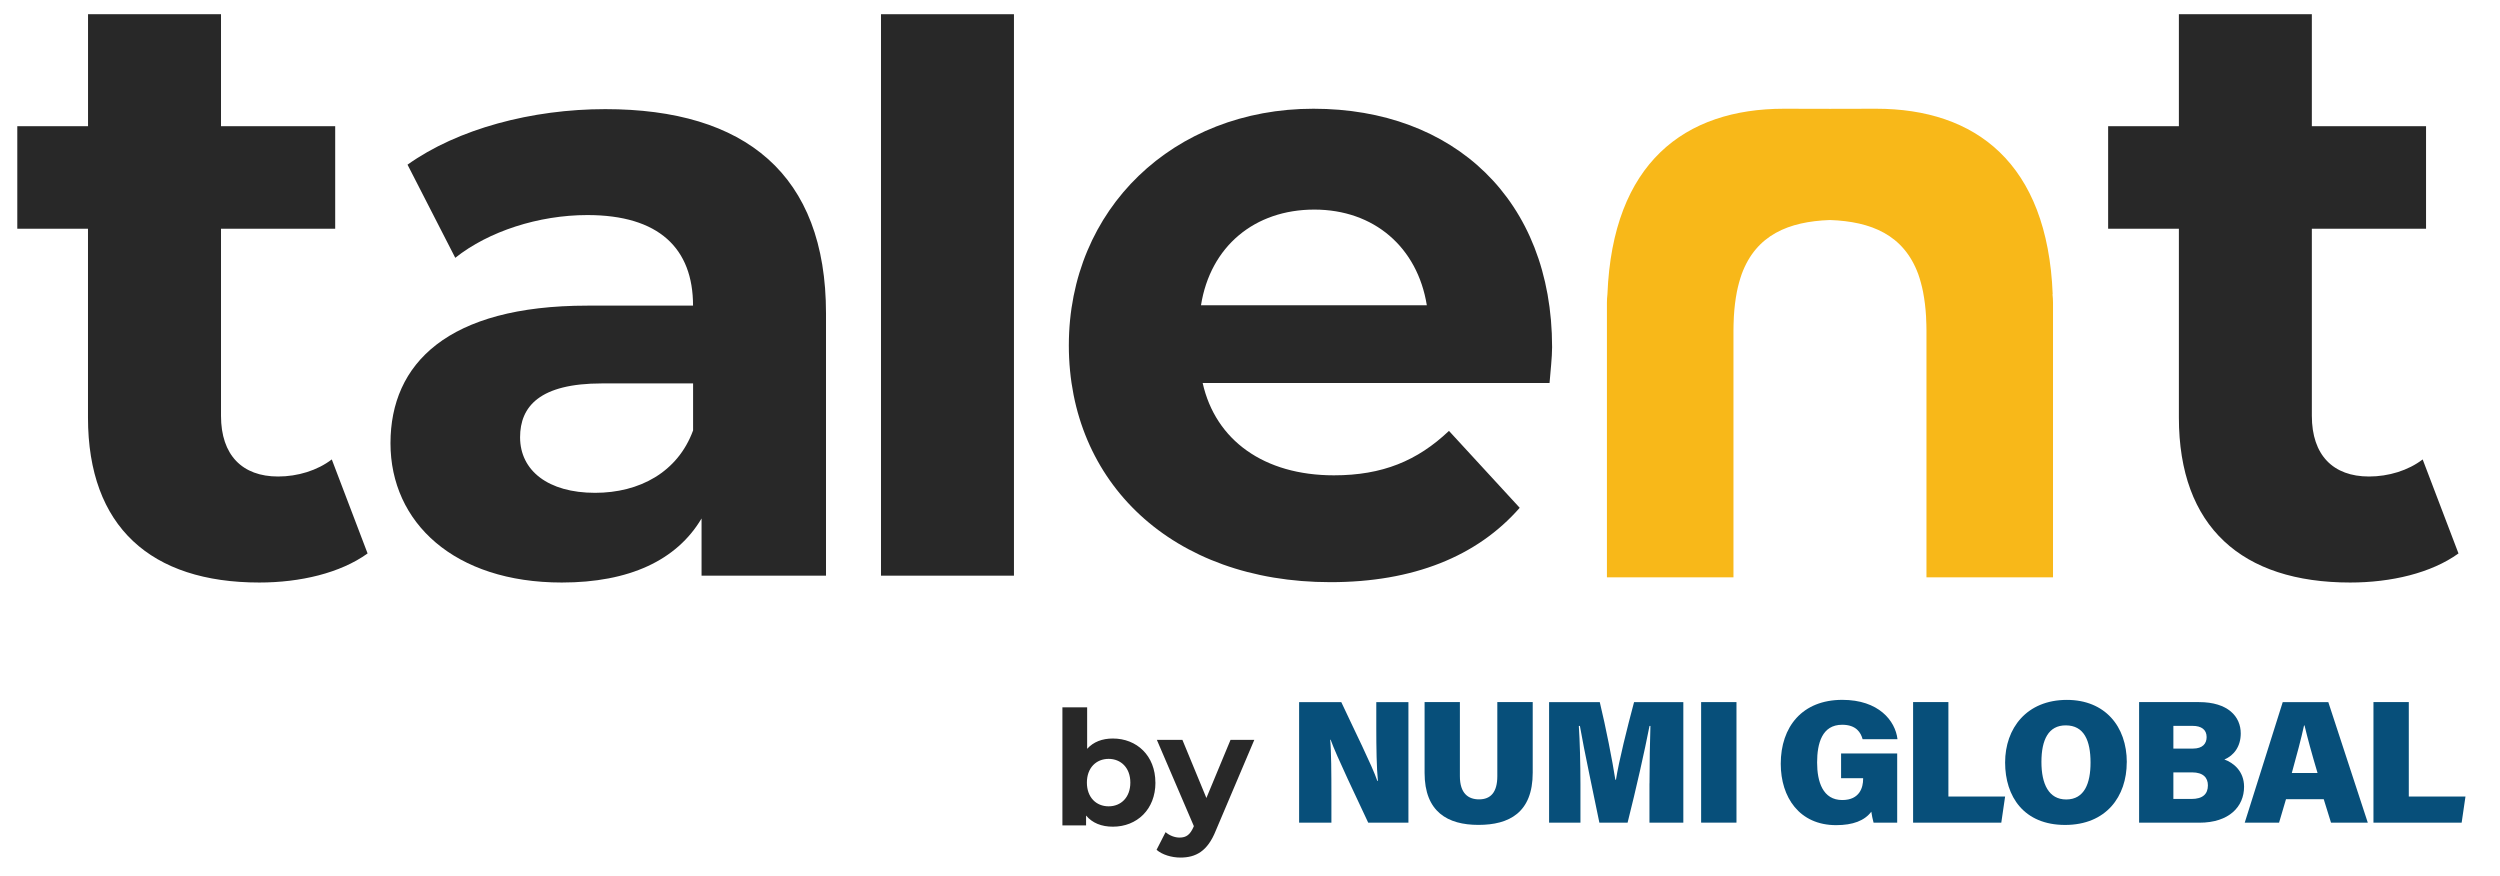 <svg width="217" height="76" viewBox="0 0 217 76" fill="none" xmlns="http://www.w3.org/2000/svg">
<path d="M31.902 48.042C29.533 49.746 26.058 50.563 22.508 50.563C13.113 50.563 7.637 45.742 7.637 36.246V19.852H1.501V10.952H7.641V1.234H19.183V10.952H29.095V19.852H19.183V36.096C19.183 39.509 21.033 41.361 24.137 41.361C25.837 41.361 27.541 40.841 28.799 39.878L31.906 48.037L31.902 48.042Z" fill="#282828"/>
<path d="M71.697 27.195V49.968H60.895V45.001C58.748 48.636 54.609 50.563 48.765 50.563C39.446 50.563 33.894 45.369 33.894 38.471C33.894 31.572 38.848 26.529 50.983 26.529H60.156C60.156 21.561 57.199 18.667 50.983 18.667C46.764 18.667 42.403 20.079 39.517 22.378L35.373 14.294C39.738 11.178 46.175 9.473 52.537 9.473C64.667 9.473 71.697 15.111 71.697 27.204V27.195ZM60.16 37.361V33.281H52.245C46.843 33.281 45.143 35.283 45.143 37.956C45.143 40.85 47.583 42.777 51.651 42.777C55.498 42.777 58.828 40.996 60.16 37.361Z" fill="#282828"/>
<path d="M76.47 1.234H88.011V49.968H76.47V1.234Z" fill="#282828"/>
<path d="M134.5 33.246H104.392C105.503 38.213 109.717 41.258 115.783 41.258C119.997 41.258 123.03 39.998 125.77 37.401L131.911 44.077C128.21 48.303 122.662 50.532 115.486 50.532C101.726 50.532 92.775 41.853 92.775 29.983C92.775 18.112 101.873 9.438 114.007 9.438C126.142 9.438 134.722 17.3 134.722 30.134C134.722 31.021 134.576 32.287 134.5 33.25V33.246ZM104.246 26.498H123.849C123.034 21.455 119.262 18.192 114.083 18.192C108.903 18.192 105.056 21.384 104.246 26.498Z" fill="#282828"/>
<path d="M213.392 48.042C211.023 49.746 207.548 50.563 203.998 50.563C194.603 50.563 189.127 45.742 189.127 36.246V19.852H182.986V10.952H189.127V1.234H200.668V10.952H210.581V19.852H200.668V36.096C200.668 39.509 202.519 41.361 205.627 41.361C207.327 41.361 209.031 40.841 210.288 39.878L213.396 48.037L213.392 48.042Z" fill="#282828"/>
<path d="M178.174 25.539C177.723 14.13 171.463 9.438 162.847 9.438C160.103 9.438 159.571 9.438 158.85 9.447C158.132 9.438 157.601 9.438 154.852 9.438C146.237 9.438 139.977 14.13 139.525 25.539C139.499 25.783 139.481 26.023 139.481 26.254V50.115H150.465V28.669C150.465 28.331 150.478 28.012 150.491 27.697C150.491 27.617 150.491 27.537 150.5 27.461C150.544 26.715 150.629 26.018 150.752 25.379C150.752 25.361 150.761 25.344 150.761 25.326C150.814 25.055 150.881 24.793 150.947 24.54C150.983 24.411 151.018 24.283 151.058 24.158C151.098 24.034 151.138 23.91 151.182 23.785C152.439 20.385 155.255 19.226 158.841 19.098C162.427 19.226 165.242 20.385 166.5 23.785C166.544 23.905 166.584 24.03 166.624 24.158C166.664 24.283 166.699 24.411 166.734 24.54C166.801 24.793 166.867 25.051 166.92 25.326C166.92 25.344 166.929 25.361 166.929 25.379C167.053 26.023 167.137 26.715 167.182 27.461C167.182 27.537 167.186 27.621 167.19 27.697C167.204 28.016 167.217 28.336 167.217 28.669V50.115H178.201V26.254C178.201 26.023 178.183 25.783 178.156 25.539H178.174Z" fill="#F8B819"/>
<path d="M100.292 67.929C100.292 70.264 98.681 71.756 96.6 71.756C95.608 71.756 94.811 71.436 94.271 70.788V71.645H92.217V61.395H94.364V64.999C94.913 64.391 95.675 64.103 96.596 64.103C98.676 64.103 100.288 65.594 100.288 67.929H100.292ZM98.114 67.929C98.114 66.647 97.299 65.87 96.228 65.87C95.157 65.87 94.342 66.642 94.342 67.929C94.342 69.217 95.157 69.989 96.228 69.989C97.299 69.989 98.114 69.217 98.114 67.929Z" fill="#282828"/>
<path d="M108.876 64.214L105.529 72.102C104.812 73.896 103.794 74.437 102.457 74.437C101.7 74.437 100.872 74.189 100.39 73.763L101.173 72.231C101.505 72.52 101.957 72.702 102.386 72.702C102.979 72.702 103.307 72.44 103.599 71.778L103.626 71.707L100.416 64.223H102.634L104.715 69.266L106.809 64.223H108.876V64.214Z" fill="#282828"/>
<path d="M112.763 71.41V60.947H116.425C117.522 63.304 119.112 66.487 119.55 67.778H119.603C119.488 66.691 119.462 64.844 119.462 63.175V60.947H122.251V71.41H118.762C117.877 69.514 115.991 65.59 115.499 64.209H115.459C115.557 65.195 115.566 67.219 115.566 69.061V71.41H112.768H112.763Z" fill="#074F7A"/>
<path d="M126.718 60.942V67.374C126.718 68.875 127.453 69.385 128.382 69.385C129.387 69.385 129.967 68.773 129.967 67.374V60.942H133.04V67.068C133.04 70.544 130.99 71.601 128.329 71.601C125.668 71.601 123.654 70.482 123.654 67.082V60.942H126.718Z" fill="#074F7A"/>
<path d="M143.178 67.996C143.178 66.362 143.213 64.254 143.257 63.011H143.178C142.739 65.257 142.04 68.365 141.274 71.41H138.826C138.228 68.453 137.542 65.341 137.135 63.011H137.042C137.126 64.24 137.183 66.282 137.183 68.076V71.41H134.461V60.947H138.861C139.375 63.064 139.977 66.136 140.212 67.681H140.265C140.535 65.998 141.23 63.219 141.836 60.947H146.113V71.41H143.173V67.996H143.178Z" fill="#074F7A"/>
<path d="M150.726 60.942H147.658V71.405H150.726V60.942Z" fill="#074F7A"/>
<path d="M164.68 71.41H162.626C162.546 71.126 162.462 70.7 162.431 70.455C161.842 71.237 160.829 71.623 159.377 71.623C156.18 71.623 154.569 69.199 154.569 66.296C154.569 63.086 156.433 60.747 159.912 60.747C163.064 60.747 164.512 62.553 164.702 64.16H161.674C161.524 63.606 161.134 62.909 159.899 62.909C158.155 62.909 157.725 64.516 157.725 66.189C157.725 67.863 158.225 69.443 159.908 69.443C161.448 69.443 161.719 68.311 161.719 67.619V67.548H159.806V65.403H164.676V71.405L164.68 71.41Z" fill="#074F7A"/>
<path d="M166.057 60.942H169.121V69.137H174.044L173.712 71.41H166.057V60.942Z" fill="#074F7A"/>
<path d="M177.196 66.136C177.196 68.058 177.833 69.394 179.347 69.394C180.937 69.394 181.459 67.974 181.459 66.194C181.459 64.285 180.901 62.962 179.303 62.962C177.816 62.962 177.196 64.192 177.196 66.14M184.602 66.167C184.602 69.128 182.823 71.605 179.25 71.605C175.677 71.605 174.044 69.146 174.044 66.185C174.044 63.224 175.903 60.751 179.409 60.751C182.699 60.751 184.607 63.037 184.607 66.171" fill="#074F7A"/>
<path d="M188.649 69.35H190.211C191.216 69.35 191.646 68.91 191.646 68.165C191.646 67.508 191.243 67.042 190.269 67.042H188.649V69.35ZM190.353 64.977C191.194 64.977 191.535 64.542 191.535 63.974C191.535 63.326 191.066 63.006 190.331 63.006H188.649V64.977H190.358H190.353ZM185.678 60.942H190.871C193.386 60.942 194.497 62.194 194.497 63.663C194.497 64.782 193.913 65.577 193.076 65.923C193.859 66.203 194.785 66.935 194.785 68.289C194.785 70.003 193.505 71.41 190.902 71.41H185.674V60.947L185.678 60.942Z" fill="#074F7A"/>
<path d="M201.164 67.099C200.673 65.457 200.274 63.992 200.035 62.971H199.991C199.747 64.098 199.349 65.59 198.928 67.099H201.164ZM198.424 69.372L197.822 71.41H194.842L198.14 60.947H202.098L205.525 71.41H202.333L201.7 69.372H198.424Z" fill="#074F7A"/>
<path d="M206.016 60.942H209.084V69.137H214.003L213.671 71.41H206.016V60.942Z" fill="#074F7A"/>
</svg>
